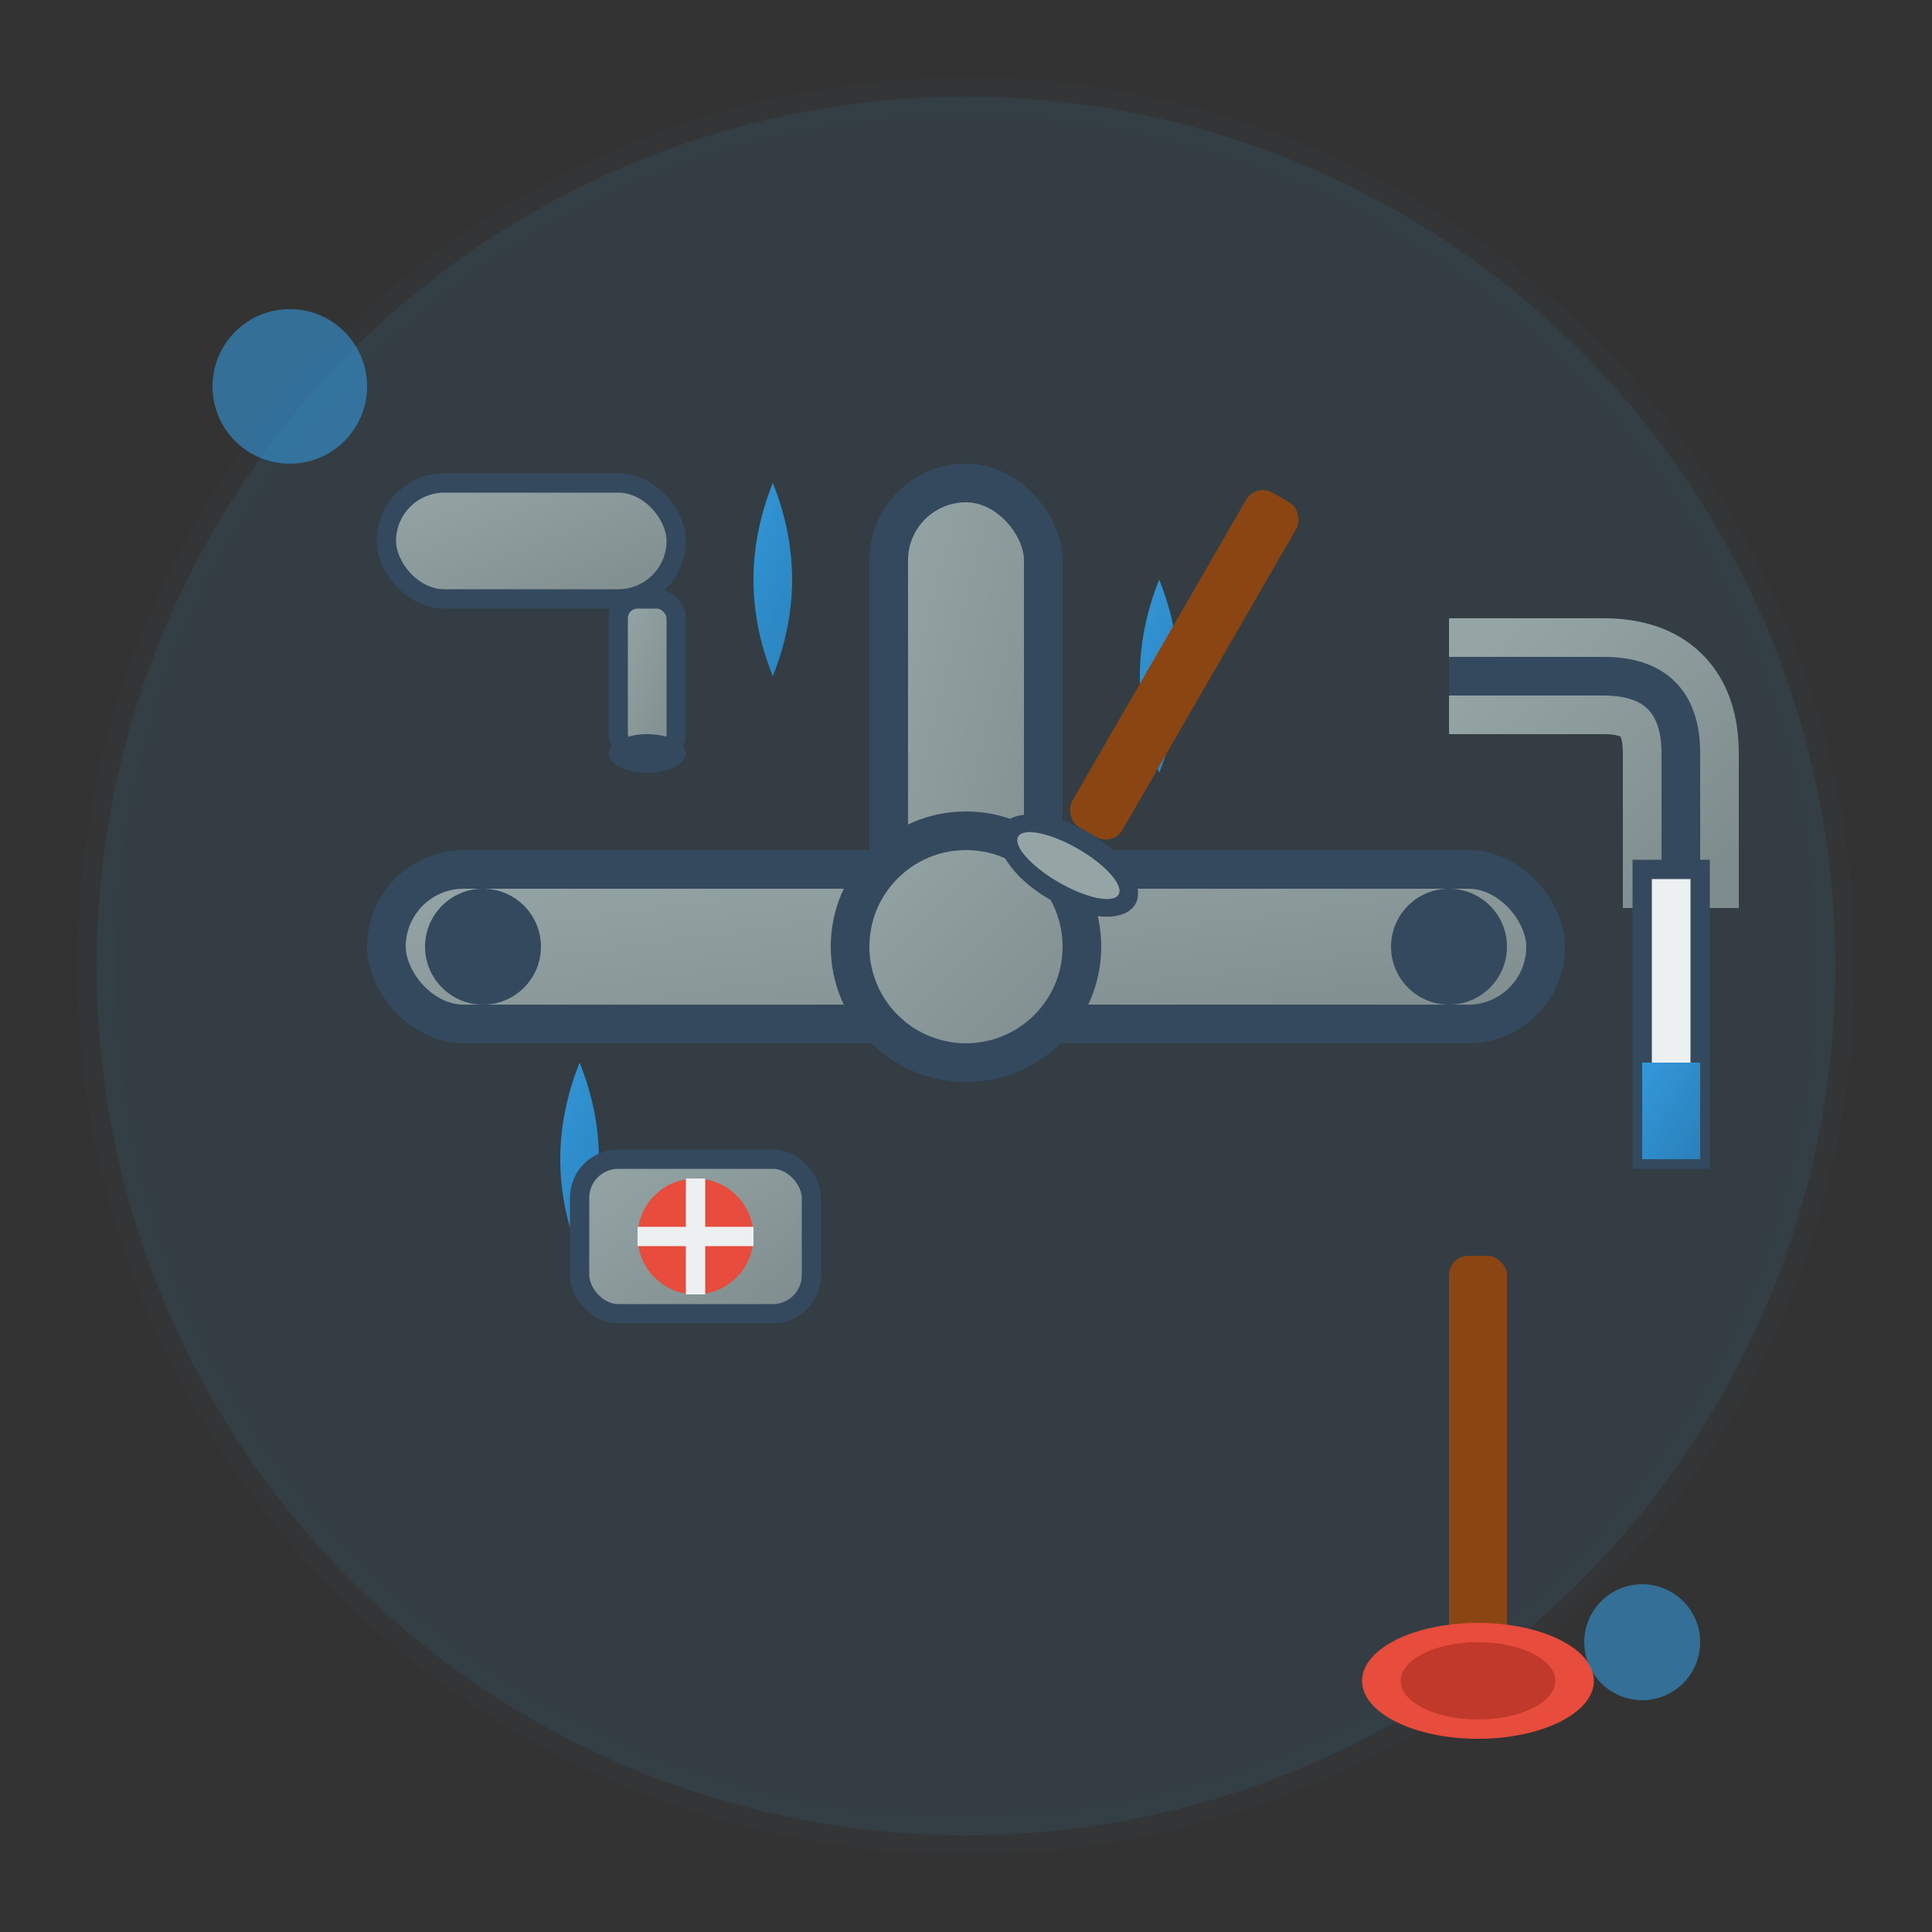 <svg xmlns="http://www.w3.org/2000/svg" viewBox="0 0 100 100" width="100" height="100">
  <rect x="0" y="0" width="100" height="100" fill="#333333" stroke="none"/>
  <defs>
    <linearGradient id="pipeGradient" x1="0%" y1="0%" x2="100%" y2="100%">
      <stop offset="0%" style="stop-color:#95a5a6;stop-opacity:1" />
      <stop offset="100%" style="stop-color:#7f8c8d;stop-opacity:1" />
    </linearGradient>
    <linearGradient id="waterGradient" x1="0%" y1="0%" x2="100%" y2="100%">
      <stop offset="0%" style="stop-color:#3498db;stop-opacity:1" />
      <stop offset="100%" style="stop-color:#2980b9;stop-opacity:1" />
    </linearGradient>
  </defs>
  
  <!-- Background circle -->
  <circle cx="50" cy="50" r="45" fill="#3498db" opacity="0.1" stroke="#34495e" stroke-width="2"/>
  
  <!-- Main pipe horizontal -->
  <rect x="20" y="45" width="60" height="8" fill="url(#pipeGradient)" stroke="#34495e" stroke-width="2" rx="4"/>
  
  <!-- Vertical pipe -->
  <rect x="46" y="25" width="8" height="30" fill="url(#pipeGradient)" stroke="#34495e" stroke-width="2" rx="4"/>
  
  <!-- Pipe joint -->
  <circle cx="50" cy="49" r="6" fill="url(#pipeGradient)" stroke="#34495e" stroke-width="2"/>
  
  <!-- Water droplets -->
  <g>
    <path d="M40 35 Q38 30 40 25 Q42 30 40 35" fill="url(#waterGradient)"/>
    <path d="M60 40 Q58 35 60 30 Q62 35 60 40" fill="url(#waterGradient)"/>
    <path d="M30 65 Q28 60 30 55 Q32 60 30 65" fill="url(#waterGradient)"/>
  </g>
  
  <!-- Wrench -->
  <g transform="translate(65, 25) rotate(30)">
    <rect x="0" y="0" width="3" height="20" fill="#8B4513" rx="1"/>
    <ellipse cx="1.5" cy="22" rx="4" ry="2" fill="#34495e"/>
    <ellipse cx="1.5" cy="22" rx="3" ry="1" fill="#95a5a6"/>
  </g>
  
  <!-- Faucet -->
  <g transform="translate(20, 25)">
    <rect x="0" y="0" width="15" height="6" fill="url(#pipeGradient)" stroke="#34495e" stroke-width="1" rx="3"/>
    <rect x="12" y="6" width="3" height="8" fill="url(#pipeGradient)" stroke="#34495e" stroke-width="1" rx="1"/>
    <ellipse cx="13.5" cy="14" rx="2" ry="1" fill="#34495e"/>
    <!-- Water stream -->
    <g opacity="0.8">
      <line x1="13.5" y1="15" x2="13.5" y2="25" stroke="url(#waterGradient)" stroke-width="2"/>
      <line x1="13" y1="15" x2="13" y2="25" stroke="url(#waterGradient)" stroke-width="1"/>
      <line x1="14" y1="15" x2="14" y2="25" stroke="url(#waterGradient)" stroke-width="1"/>
    </g>
  </g>
  
  <!-- Pipe elbow -->
  <g transform="translate(75, 35)">
    <path d="M0 0 L8 0 Q12 0 12 4 L12 12" stroke="url(#pipeGradient)" stroke-width="6" fill="none"/>
    <path d="M0 0 L8 0 Q12 0 12 4 L12 12" stroke="#34495e" stroke-width="2" fill="none"/>
  </g>
  
  <!-- Water valve -->
  <g transform="translate(30, 60)">
    <rect x="0" y="0" width="12" height="8" fill="url(#pipeGradient)" stroke="#34495e" stroke-width="1" rx="2"/>
    <circle cx="6" cy="4" r="3" fill="#e74c3c"/>
    <path d="M6 1 L6 7" stroke="#ecf0f1" stroke-width="1"/>
    <path d="M3 4 L9 4" stroke="#ecf0f1" stroke-width="1"/>
  </g>
  
  <!-- Plunger -->
  <g transform="translate(75, 65)">
    <rect x="0" y="0" width="3" height="20" fill="#8B4513" rx="1"/>
    <ellipse cx="1.5" cy="22" rx="6" ry="3" fill="#e74c3c"/>
    <ellipse cx="1.5" cy="22" rx="4" ry="2" fill="#c0392b"/>
  </g>
  
  <!-- Pipe connections -->
  <circle cx="25" cy="49" r="3" fill="#34495e"/>
  <circle cx="75" cy="49" r="3" fill="#34495e"/>
  
  <!-- Water level indicator -->
  <g transform="translate(85, 45)">
    <rect x="0" y="0" width="3" height="15" fill="#ecf0f1" stroke="#34495e" stroke-width="1"/>
    <rect x="0" y="10" width="3" height="5" fill="url(#waterGradient)"/>
  </g>
  
  <!-- Decorative elements -->
  <circle cx="15" cy="20" r="4" fill="#3498db" opacity="0.6"/>
  <circle cx="85" cy="85" r="3" fill="#3498db" opacity="0.6"/>
</svg>
